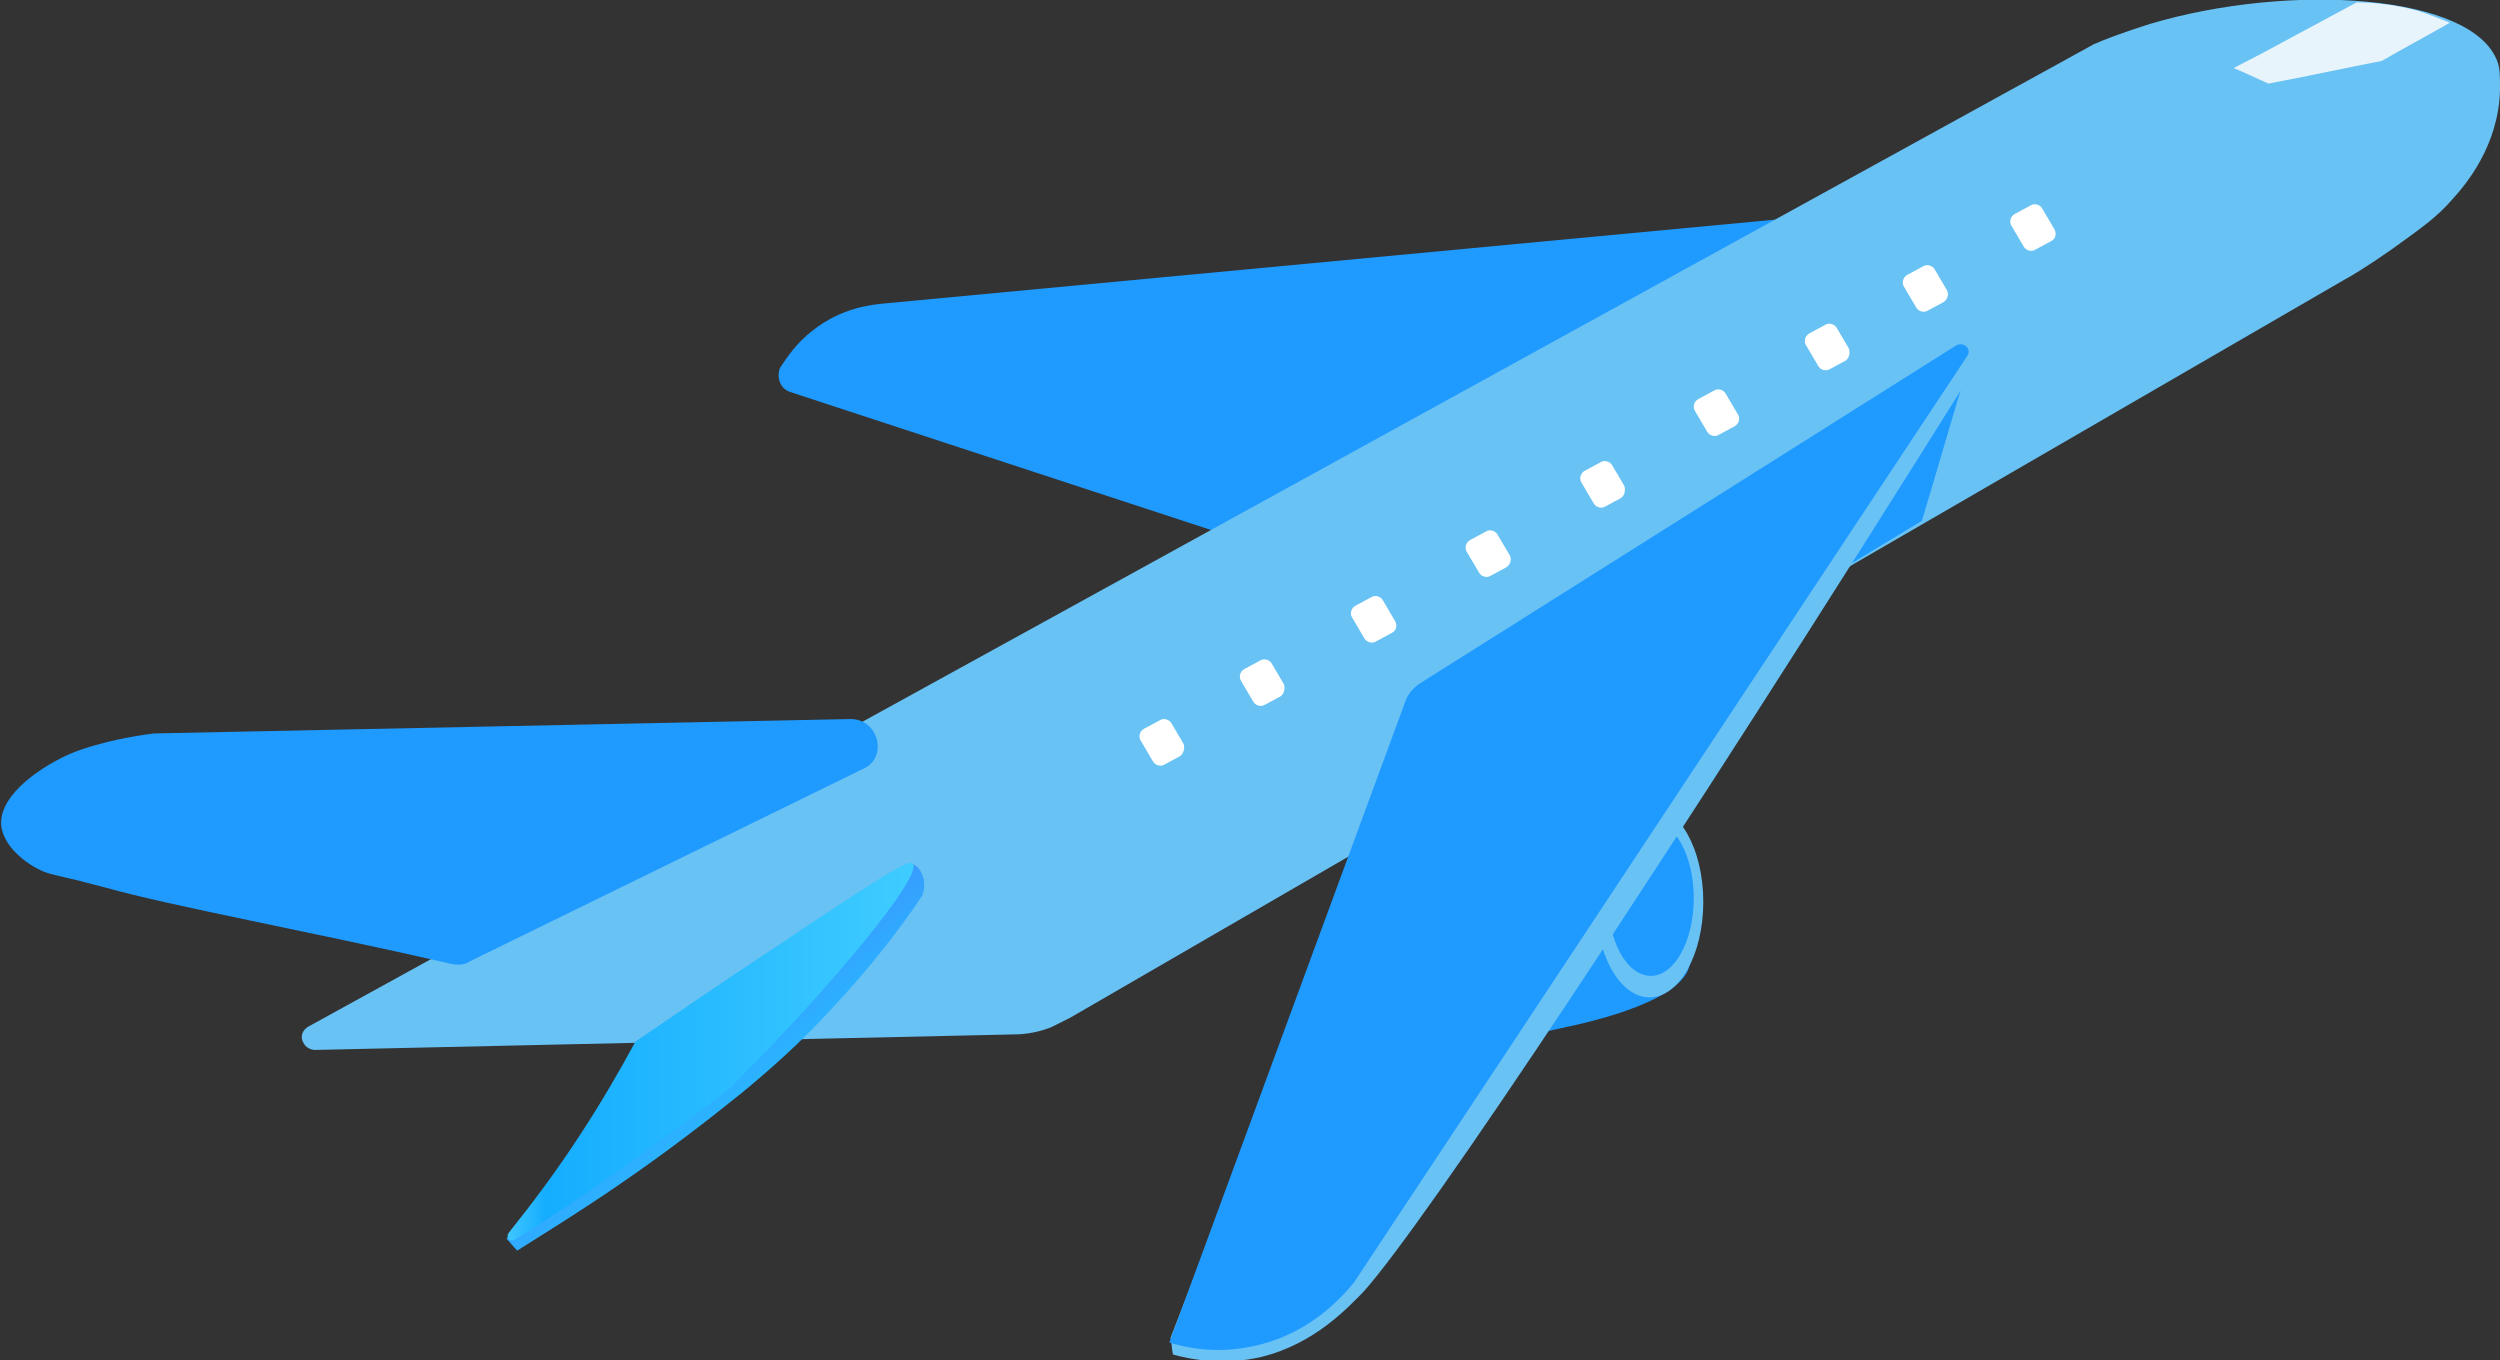 <?xml version="1.0" encoding="utf-8"?>
<!-- Generator: Adobe Illustrator 23.0.1, SVG Export Plug-In . SVG Version: 6.00 Build 0)  -->
<svg version="1.1" xmlns="http://www.w3.org/2000/svg" xmlns:xlink="http://www.w3.org/1999/xlink" x="0px" y="0px"
	 viewBox="0 0 209.3 113.9" style="enable-background:new 0 0 209.3 113.9;" xml:space="preserve">
<rect x="0" y="0" width="209.3" height="113.9" fill="#333333" stroke="none"/>
<style type="text/css">
	.st0{fill:#1F9AFF;}
	.st1{fill:#69C2F4;}
	.st2{fill:url(#SVGID_1_);}
	.st3{fill:url(#SVGID_2_);}
	.st4{fill:#E8F4FC;}
	.st5{fill:#FFFFFF;}
	.st6{fill:#CDE3F9;stroke:#3082D7;stroke-miterlimit:10;}
	.st7{fill:url(#SVGID_3_);}
</style>
<g id="Layer_1">
	<path class="st0" d="M126.1,86.3c0.6,0.6,1.9,0.4,4.5-0.2c2.9-0.6,10.7-2.4,10.9-5.6c0-0.8-0.4-1.4-0.8-1.9
		c-1.8-2.5-6.1-3.2-9.1-1.9C126.9,78.5,124.6,84.8,126.1,86.3z"/>
	<ellipse class="st1" cx="138.1" cy="75.5" rx="4.5" ry="8"/>
	<ellipse class="st0" cx="138.2" cy="75.2" rx="3.6" ry="6.5"/>
	<path class="st0" d="M66.1,32.8l36.9,12.1l47.6-26.7c-25.5,2.4-51,4.8-76.5,7.2c-1,0.1-3.6,0.3-6.1,2.3c-1.3,1-2.1,2.2-2.7,3.1
		C65,31.6,65.3,32.5,66.1,32.8z"/>
	<path class="st1" d="M25.9,85.9c49.8-27.4,99.6-54.8,149.4-82.2c0.9-0.4,2.5-1,4.7-1.7c11.8-3.5,27.1-2.5,29.1,3.2
		c0.2,0.6,0.2,1.1,0.2,2.3c-0.1,4.7-2.9,8-4,9.2c-1.3,1.5-2.6,2.4-5.1,4.2c-2,1.4-3.5,2.3-3.9,2.5c-0.2,0.1-0.3,0.2-106.7,61.8
		c-0.2,0.1-0.8,0.4-1.6,0.8c-1,0.4-2.1,0.6-3.1,0.6l-58.5,1.3c-0.4,0-0.8-0.2-1-0.6C25.1,86.8,25.3,86.2,25.9,85.9z"/>
	<path class="st0" d="M164.7,30.8c-1.3,4.3-2.5,8.5-3.8,12.8c-15.8,9.6-31.7,19.1-47.5,28.7c3.1-4.7,6.2-9.5,9.3-14.2
		C136.7,48.9,150.7,39.8,164.7,30.8z"/>
	<path class="st0" d="M71.1,60.2c-19.3,0.4-38.7,0.8-58,1.2c0,0-0.1,0-0.1,0c0,0-0.1,0-0.1,0c-4.6,0.6-7,1.7-7,1.7l0,0
		c-2.1,0.9-6,3.3-5.8,6c0.2,1.9,2.4,3.5,3.9,4c0.4,0.1,0.7,0.2,2.5,0.6c0,0,1.1,0.3,2.3,0.6c5.7,1.6,16.8,3.6,29,6.4
		c0.5,0.1,1.1,0.1,1.5-0.2c11-5.4,21.9-10.7,32.9-16.1C74.4,63.5,73.6,60.1,71.1,60.2z"/>
	<linearGradient id="SVGID_1_" gradientUnits="userSpaceOnUse" x1="62.307" y1="91.366" x2="57.125" y2="84.966">
		<stop  offset="0" style="stop-color:#2AB4FF"/>
		<stop  offset="1" style="stop-color:#3F91FF"/>
	</linearGradient>
	<path class="st2" d="M77.1,73c0.5,0.9,0.2,1.8,0.1,2c-2,3-4.6,6.3-7.8,9.7c-2.5,2.7-5,4.9-7.3,6.8c-3.1,2.5-6.5,5.1-10.3,7.7
		c-2.9,2-5.8,3.8-8.5,5.5c-0.3-0.3-0.6-0.7-0.9-1c2.1-2.2,4.4-5,6.7-8.3c1.8-2.7,3.3-5.3,4.5-7.6c3.8-2.6,7.6-5.2,11.4-7.7
		c3.8-2.6,7.6-5.2,11.3-7.8C76.6,72.4,76.9,72.6,77.1,73z"/>
	<linearGradient id="SVGID_2_" gradientUnits="userSpaceOnUse" x1="42.472" y1="88.04" x2="76.493" y2="88.04">
		<stop  offset="0" style="stop-color:#3FC6FF"/>
		<stop  offset="9.459459e-02" style="stop-color:#15ADFF"/>
		<stop  offset="1" style="stop-color:#3FCCFF"/>
	</linearGradient>
	<path class="st3" d="M76.4,72.3c1,1-7.4,10.9-14.4,17.9c-0.4,0.4-0.7,0.7-1,1c-0.4,0.3-0.9,0.7-1.3,1c-5.5,4.2-11,8.1-16.6,11.6
		c-0.4,0.2-0.8-0.2-0.5-0.6c2-2.5,4.1-5.3,6.1-8.4c1.7-2.6,3.2-5.2,4.5-7.6c2.8-1.9,6.7-4.6,11.4-7.7C74.9,72.6,76.1,72,76.4,72.3z"
		/>
	<path class="st1" d="M118.4,59.4c-6.8,17.5-13.6,35-20.4,52.6c0.1,0.5,0.1,0.9,0.2,1.4c1.8,0.5,4.4,0.9,7.4,0.2
		c4.5-1.1,7.3-4.2,8.5-5.4c5-5.5,25.1-35.6,51.3-77.5c0-0.2-0.1-0.7-0.5-1.1c-0.2-0.2-0.4-0.3-0.6-0.4
		c-14.9,9.6-29.8,19.2-44.7,28.8C119.1,58.5,118.7,58.9,118.4,59.4z"/>
	<path class="st0" d="M117.7,58.6c-6.6,17.9-13.2,35.9-19.8,53.8c1.3,0.4,3.9,1,7,0.3c4.9-1,7.7-4.4,8.5-5.4
		c17.1-25.8,34.2-51.7,51.3-77.5c0.4-0.6-0.3-1.2-0.9-0.9l-44.9,28.3C118.3,57.6,117.9,58.1,117.7,58.6z"/>
	<path class="st4" d="M197.3,0.2c-2.6,1.4-5.2,2.8-7.8,4.2c-0.8,0.4-1.7,0.9-2.5,1.3c1,0.4,2,0.9,2.9,1.3c3.2-0.6,6.4-1.3,9.5-1.9
		c1.9-1.1,3.8-2.1,5.7-3.2c-0.8-0.3-1.7-0.7-2.7-1C200.6,0.4,198.7,0.2,197.3,0.2z"/>
	<path class="st5" d="M116.5,53l-1.3,0.7c-0.3,0.2-0.8,0.1-1-0.3l-1-1.7c-0.2-0.3-0.1-0.8,0.3-1l1.3-0.7c0.3-0.2,0.8-0.1,1,0.3
		l1,1.7C117,52.4,116.9,52.8,116.5,53z"/>
	<path class="st5" d="M107.2,58.3l-1.3,0.7c-0.3,0.2-0.8,0.1-1-0.3l-1-1.7c-0.2-0.3-0.1-0.8,0.3-1l1.3-0.7c0.3-0.2,0.8-0.1,1,0.3
		l1,1.7C107.6,57.7,107.5,58.1,107.2,58.3z"/>
	<path class="st5" d="M98.8,63.3L97.5,64c-0.3,0.2-0.8,0.1-1-0.3l-1-1.7c-0.2-0.3-0.1-0.8,0.3-1l1.3-0.7c0.3-0.2,0.8-0.1,1,0.3
		l1,1.7C99.2,62.6,99.1,63.1,98.8,63.3z"/>
	<path class="st5" d="M126.1,47.5l-1.3,0.7c-0.3,0.2-0.8,0.1-1-0.3l-1-1.7c-0.2-0.3-0.1-0.8,0.3-1l1.3-0.7c0.3-0.2,0.8-0.1,1,0.3
		l1,1.7C126.6,46.9,126.4,47.3,126.1,47.5z"/>
	<path class="st5" d="M135.7,41.7l-1.3,0.7c-0.3,0.2-0.8,0.1-1-0.3l-1-1.7c-0.2-0.3-0.1-0.8,0.3-1l1.3-0.7c0.3-0.2,0.8-0.1,1,0.3
		l1,1.7C136.1,41.1,136,41.5,135.7,41.7z"/>
	<path class="st5" d="M154.5,30.2l-1.3,0.7c-0.3,0.2-0.8,0.1-1-0.3l-1-1.7c-0.2-0.3-0.1-0.8,0.3-1l1.3-0.7c0.3-0.2,0.8-0.1,1,0.3
		l1,1.7C154.9,29.6,154.8,30,154.5,30.2z"/>
	<path class="st5" d="M162.7,25.3l-1.3,0.7c-0.3,0.2-0.8,0.1-1-0.3l-1-1.7c-0.2-0.3-0.1-0.8,0.3-1l1.3-0.7c0.3-0.2,0.8-0.1,1,0.3
		l1,1.7C163.2,24.7,163,25.1,162.7,25.3z"/>
	<path class="st5" d="M171.7,20.2l-1.3,0.7c-0.3,0.2-0.8,0.1-1-0.3l-1-1.7c-0.2-0.3-0.1-0.8,0.3-1l1.3-0.7c0.3-0.2,0.8-0.1,1,0.3
		l1,1.7C172.2,19.6,172.1,20,171.7,20.2z"/>
	<path class="st5" d="M145.2,35.7l-1.3,0.7c-0.3,0.2-0.8,0.1-1-0.3l-1-1.7c-0.2-0.3-0.1-0.8,0.3-1l1.3-0.7c0.3-0.2,0.8-0.1,1,0.3
		l1,1.7C145.7,35,145.6,35.5,145.2,35.7z"/>
	<path class="st6" d="M128.3,89.7"/>
	<linearGradient id="SVGID_3_" gradientUnits="userSpaceOnUse" x1="141.138" y1="71.691" x2="141.138" y2="71.691">
		<stop  offset="0" style="stop-color:#004C94"/>
		<stop  offset="1" style="stop-color:#0072D4"/>
	</linearGradient>
	<path class="st7" d="M141.1,71.7"/>
</g>
<g id="Layer_2">
</g>
</svg>
